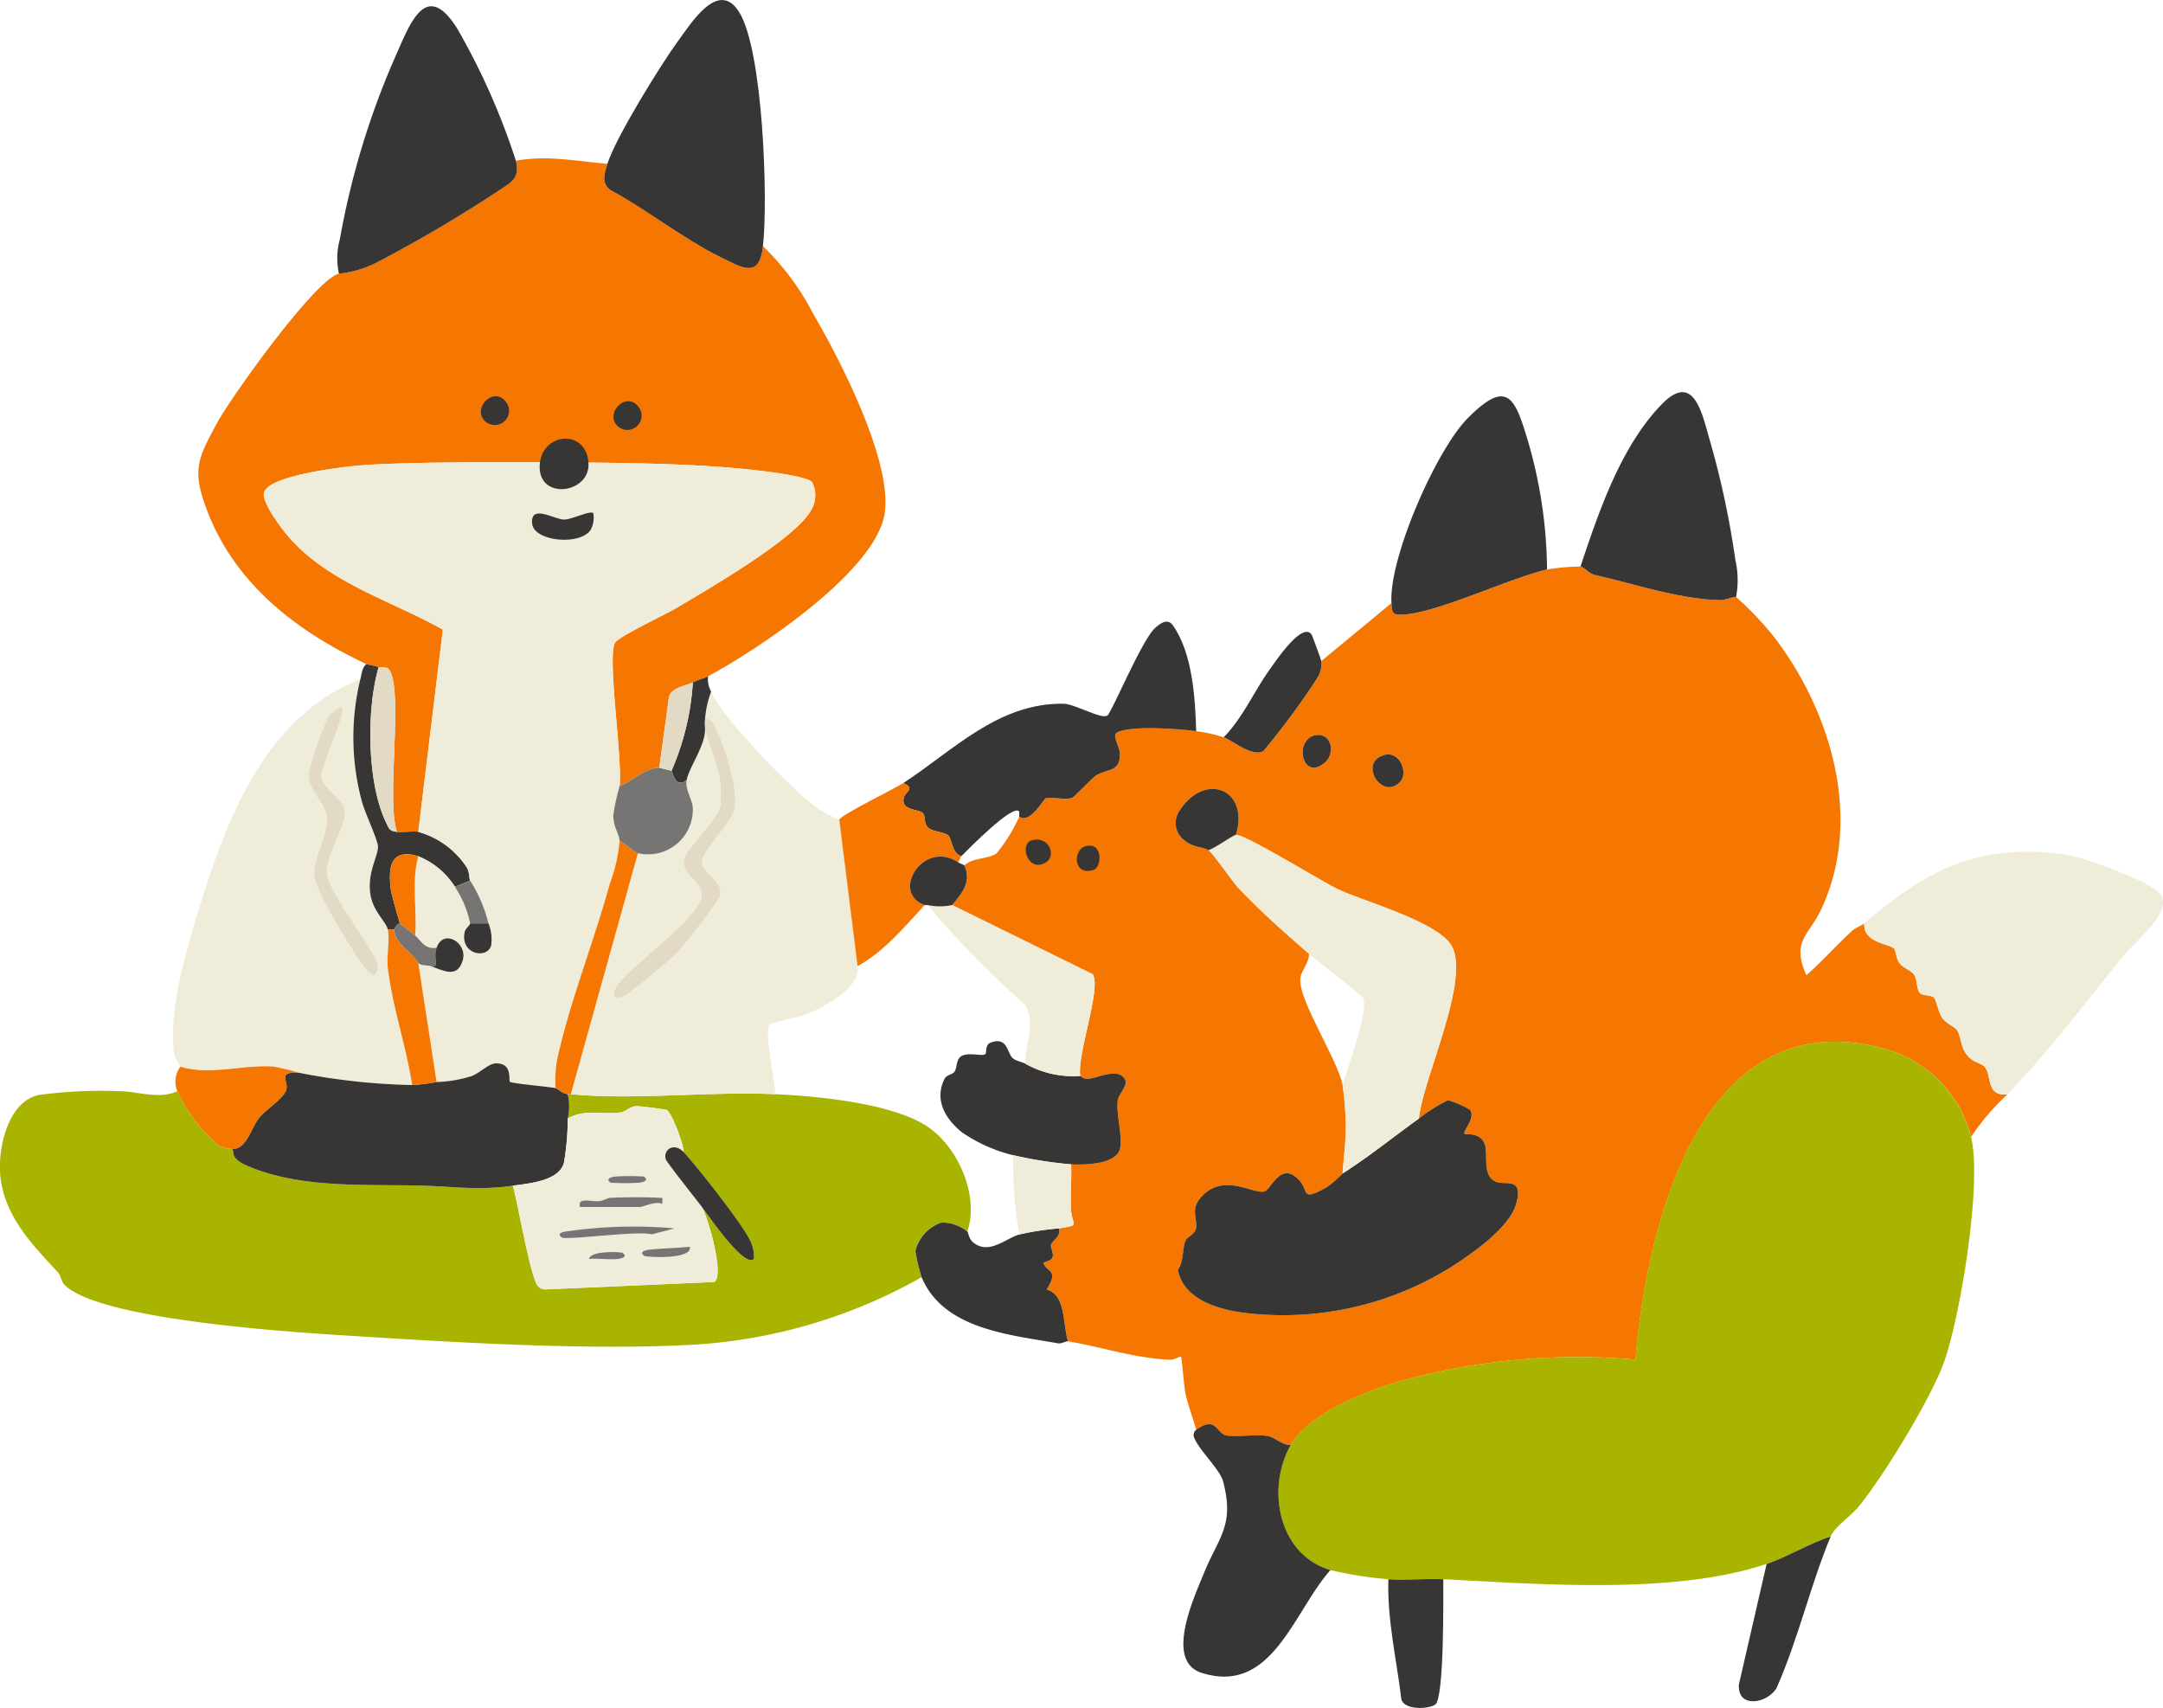 <svg id="グループ_17" data-name="グループ 17" xmlns="http://www.w3.org/2000/svg" xmlns:xlink="http://www.w3.org/1999/xlink" width="180.487" height="142.509" viewBox="0 0 180.487 142.509">
  <defs>
    <clipPath id="clip-path">
      <rect id="長方形_37" data-name="長方形 37" width="180.487" height="142.509" fill="none"/>
    </clipPath>
  </defs>
  <g id="グループ_16" data-name="グループ 16" clip-path="url(#clip-path)">
    <path id="パス_414" data-name="パス 414" d="M166.429,67.813c.281.05.707.6,1.2.712,3.356.754,6.954,2,10.4,2.1.461.013,1.168-.3,1.387-.264a27.8,27.8,0,0,1,3.16,3.331c4.79,6.257,7.439,15.237,3.936,22.727-1.026,2.193-2.517,2.616-1.239,5.5,1.325-1.161,2.507-2.51,3.811-3.7.343-.312.794-.431,1.022-.63-.129,1.625,2.1,1.7,2.486,2.1.146.148.161.823.443,1.211.328.451,1,.577,1.261,1.029.231.4.173,1.191.447,1.463s.917.169,1.159.368c.2.168.378,1.248.705,1.714.362.514,1.038.713,1.249,1.041.348.543.261,1.429.9,2.154.488.553,1.141.586,1.4.893.62.739.09,2.507,1.916,2.284a19.211,19.211,0,0,0-3.055,3.564,10.251,10.251,0,0,0-7.27-7.366c-15.252-4.1-19.79,14.691-20.73,25.947a55.3,55.3,0,0,0-18.281,1.445c-3.117.73-8.839,2.785-10.483,5.68-.719.019-1.328-.643-1.922-.751-.864-.155-2.862.108-3.5-.059-.821-.216-.795-1.652-2.472-.463-.277-1.015-.677-2-.9-3.045-.123-.578-.286-2.937-.375-3.063-.027-.038-.547.275-.882.264-2.829-.093-5.8-1.07-8.534-1.537-.459-1.388-.132-3.828-1.781-4.332,1.043-1.628.049-1.409-.255-2.16-.077-.19.624-.131.748-.54.1-.345-.174-.741-.138-1,.045-.328.891-.729.662-1.39,1.9-.3,1.06-.187,1.006-1.642-.046-1.229.058-2.474.013-3.7,1.1.051,3.863.034,4.093-1.392.187-1.16-.4-3.046-.185-4.035.1-.468.875-1.2.565-1.7-.612-.986-2.3-.036-3.121-.01a.85.85,0,0,1-.588-.244c-.3-1.717,1.787-7.342,1.037-8.483l-11.729-5.77c.834-.986,1.645-1.954,1.018-3.308.666-.658,2.016-.517,2.685-1.006a13.415,13.415,0,0,0,1.9-3.067c.9.666,2.034-1.487,2.216-1.532.616-.15,1.574.185,2.2-.035.192-.067,1.642-1.624,1.97-1.846.879-.595,2.052-.247,2.018-1.8-.015-.684-.679-1.541-.265-1.79,1.032-.622,5.282-.318,6.625-.122a12.493,12.493,0,0,1,2.291.509c.85.309,2.319,1.656,3.31,1.156a63.263,63.263,0,0,0,4.541-6.158,2.186,2.186,0,0,0,.294-1.36l5.854-4.836c.048.777.037,1.044,1.077.96,2.989-.242,8.651-2.987,11.9-3.76a17.882,17.882,0,0,1,2.8-.254M144.449,81.867c-1.981.185-1.342,3.9.592,2.355.976-.778.616-2.467-.592-2.355m6.9,3.953c.837-.827-.141-3.04-1.721-2.1-1.468.872.3,3.508,1.721,2.1m-15.974,5.663c.394.248,1.971,2.589,2.539,3.188,1.833,1.936,3.854,3.72,5.861,5.466.01.689-.625,1.416-.719,1.975-.282,1.7,3.058,6.735,3.519,8.97a29.652,29.652,0,0,1,.266,3.168c.029,1.445-.175,2.789-.266,4.212a10.147,10.147,0,0,1-1.29,1.129c-2.285,1.27-1.443.338-2.388-.631-1.513-1.553-2.257.842-2.86,1-.876.224-3.138-1.4-4.933.143-1.45,1.248-.549,2.116-.78,3.016-.1.4-.7.618-.854.949-.28.616-.128,1.724-.639,2.432.49,2.616,3.7,3.41,6.012,3.642a26.474,26.474,0,0,0,16.722-3.834c1.78-1.128,4.871-3.269,5.467-5.222.713-2.34-.825-1.656-1.557-1.9-1.356-.448-.689-2.4-1.068-3.261-.4-.914-1.571-.7-1.648-.771-.207-.185.923-1.282.468-2a8.155,8.155,0,0,0-1.85-.808,13.586,13.586,0,0,0-2.437,1.535c.328-3.3,4.259-11.439,2.768-14.348-1.039-2.027-7.324-3.765-9.482-4.772-1.349-.629-7.821-4.643-8.559-4.55,1.181-3.771-2.553-5.342-4.7-2.023a1.809,1.809,0,0,0,.489,2.539c.65.534,1.485.484,1.917.756" transform="translate(-34.544 -20.547)" fill="#f57701"/>
    <path id="パス_415" data-name="パス 415" d="M210.849,132.654c.944,3.778-.854,14.695-2.174,18.569-1.064,3.121-5.029,9.574-7.14,12.205-.722.9-2.045,1.729-2.4,2.568-1.8.569-3.573,1.7-5.346,2.29-7.72,2.582-18.824,1.686-26.982,1.273-1.5-.076-3.1.111-4.582,0a32.4,32.4,0,0,1-4.836-.763c-4.348-1.287-5.378-6.791-3.309-10.436,1.644-2.9,7.366-4.951,10.483-5.68a55.3,55.3,0,0,1,18.281-1.445c.94-11.255,5.479-30.045,20.73-25.947a10.251,10.251,0,0,1,7.27,7.366" transform="translate(-46.382 -37.793)" fill="#a9b400"/>
    <path id="パス_416" data-name="パス 416" d="M57.88,19.417c-.242.789-.537,1.6.244,2.175,3.024,1.632,6.135,4.1,9.169,5.593,1.862.914,3.259,1.856,3.568-.9A21.691,21.691,0,0,1,75.04,31.91c2.26,3.867,6.589,12.253,5.981,16.627-.673,4.842-10.613,11.422-14.742,13.639-.308.166-.854.3-1.273.509-.569.283-1.764.423-1.988,1.193l-.812,5.933c-1.166-.02-2.285,1.148-3.309,1.527.252-2.327-1.059-10.833-.381-11.961.319-.53,4.184-2.341,5.04-2.851,2.587-1.54,10.105-5.852,11.344-8.254a2.364,2.364,0,0,0,.058-2.285c-.453-.571-4.762-1.022-5.755-1.117-3.8-.365-7.874-.464-11.7-.513-1.008-.013-16.1-.192-20.62.258-1.321.131-7.376.829-7.664,2.273-.141.713,1.094,2.42,1.574,3.05,3.277,4.3,8.845,5.806,13.357,8.345L42.1,75.157c-.53-.093-1.237.082-1.781,0-.914-2.6.553-11.727-.63-13.5-.238-.357-.681-.163-.9-.243-.344-.127-.875-.187-1.018-.254C31.912,58.4,26.743,54.45,24.411,48.173c-1.207-3.251-.686-4.178.843-7.039,1.174-2.2,8.244-12.085,10.225-12.554a9.107,9.107,0,0,0,3.06-.886A116.616,116.616,0,0,0,48.95,21.56c.984-.654,1.628-.971,1.294-2.4,2.622-.482,5.022.037,7.637.254" transform="translate(-7.195 -5.747)" fill="#f57702"/>
    <path id="パス_417" data-name="パス 417" d="M14.794,130.623a13.417,13.417,0,0,0,3.472,4.549,3.648,3.648,0,0,0,1.11.286c.24.272-.243.746,1.273,1.4,4.4,1.9,9.712,1.528,14.392,1.644,2.817.07,4.794.429,7.754.01.4,1.293,1.487,7.907,2.142,8.423a.846.846,0,0,0,.535.232l14.139-.622c.85-.594-.507-5.29-1.034-6.252.41.544,3.563,5.16,4.325,4.325a2.977,2.977,0,0,0-.174-1.224c-.332-1.158-4.63-6.577-5.68-7.683.02-.617-1.027-3.393-1.436-3.528-.158-.052-2.311-.327-2.513-.314-.56.035-.847.448-1.282.521-1.4.231-3.111-.314-4.442.522a4.558,4.558,0,0,0,0-2.037c.082.014.171-.008.254,0,5.34.513,11.57-.255,17.055,0,3.546.165,9.768.751,12.7,2.7,2.533,1.676,4.362,5.772,3.331,8.758a3.474,3.474,0,0,0-2.144-.758,3.358,3.358,0,0,0-2.2,2.4,17.351,17.351,0,0,0,.526,2.173,43.854,43.854,0,0,1-18.7,5.61c-9.047.542-20.625-.194-29.79-.776-4.5-.286-20.159-1.31-23.031-4.2-.275-.277-.288-.762-.516-1.011-2.106-2.292-4.4-4.568-4.814-7.911-.284-2.263.544-6.387,3.216-6.921a38.253,38.253,0,0,1,6.813-.309c1.418.022,3.233.695,4.711,0" transform="translate(0 -39.579)" fill="#a9b400"/>
    <path id="パス_418" data-name="パス 418" d="M90.739,93.48,92.266,105.7c.353,1.811-3.007,3.538-4.449,4.077-.543.2-2.818.666-2.9.792-.452.706.489,4.729.475,5.82-5.485-.255-11.714.513-17.055,0l5.6-20.107a3.742,3.742,0,0,0,4.585-3.695c-.009-.815-.666-1.563-.512-2.414.2-1.08,1.6-2.913,1.527-4.327.168,1.182,1.035,2.922,1.207,4.265a8.091,8.091,0,0,1,.052,2.214c-.222,1.178-2.945,3.615-3.042,4.608-.121,1.219,1.715,1.878,1.484,2.976-.4,1.924-5.631,5.55-6.967,7.3-.681.894-.416,1.438.642.9a48.7,48.7,0,0,0,4.2-3.432,46.59,46.59,0,0,0,3.653-4.766c.38-1.372-1.585-1.949-1.5-2.977.067-.779,2.237-3.069,2.609-4.034.624-1.619-.686-5.461-1.457-7.054-.215-.443-.279-.779-.889-.766a8.537,8.537,0,0,1,.509-2.291c1.126,2.439,6.546,7.944,8.782,9.672a14.116,14.116,0,0,0,1.909,1.018" transform="translate(-20.709 -25.088)" fill="#efedd9"/>
    <path id="パス_419" data-name="パス 419" d="M36.346,81.329a20.482,20.482,0,0,0,.128,10.18c.243.929,1.291,3.126,1.342,3.735.063.761-.892,2.127-.638,3.963.2,1.467,1.3,2.3,1.459,2.993.19.8-.109,2.232,0,3.178.4,3.361,1.524,6.475,2.033,9.8a54.184,54.184,0,0,1-9.418-1.018,19.254,19.254,0,0,0-2.156-.518c-2.583-.183-5.207.762-7.772.008a4,4,0,0,1-.524-1.131c-.45-3.837,1.047-8.673,2.179-12.357,2.276-7.407,5.569-15.811,13.363-18.835m-1.53,2.291c-.071-.092-.951.526-1.128.778a30.467,30.467,0,0,0-1.662,4.725c-.1,1.487,1.476,2.537,1.537,3.789.071,1.461-1.193,3.315-1.056,4.836.11,1.213,2.893,5.8,3.736,6.974.452.627,1.429,2.251,1.583.459-.642-1.851-4.157-6.053-4.269-7.7-.1-1.487,1.59-3.881,1.51-5.062-.073-1.093-1.993-2.117-1.974-3.023.019-.861,2.094-5.294,1.724-5.773" transform="translate(-6.279 -24.646)" fill="#efedd9"/>
    <path id="パス_420" data-name="パス 420" d="M235.156,122.2c-1.825.223-1.3-1.546-1.915-2.284-.258-.307-.911-.34-1.4-.893-.64-.725-.552-1.611-.9-2.154-.211-.328-.887-.528-1.249-1.042-.327-.465-.5-1.545-.7-1.714-.242-.2-.9-.107-1.16-.368s-.216-1.064-.446-1.462c-.262-.452-.933-.578-1.261-1.029-.282-.388-.3-1.063-.443-1.211-.388-.394-2.614-.471-2.486-2.1,5.114-4.422,9.541-6.768,16.814-5.739,1.433.2,7.129,2.257,7.895,3.3,1.089,1.487-2.157,3.994-3.065,5.115-3.24,4.005-6.162,7.9-9.679,11.574" transform="translate(-67.634 -30.899)" fill="#efedd9"/>
    <path id="パス_421" data-name="パス 421" d="M85.59,20.542c-.309,2.752-1.708,1.811-3.569.9-3.033-1.49-6.144-3.961-9.169-5.593-.782-.58-.486-1.386-.244-2.175.655-2.137,4.456-8.291,5.9-10.261,1.1-1.5,3.375-5.183,5.1-2.395,1.993,3.22,2.416,15.648,1.979,19.528" transform="translate(-21.924 0)" fill="#383634"/>
    <path id="パス_422" data-name="パス 422" d="M55.279,13.643c.335,1.426-.309,1.742-1.294,2.4a116.646,116.646,0,0,1-10.41,6.135,9.107,9.107,0,0,1-3.06.886,5.918,5.918,0,0,1,.07-2.858A67.227,67.227,0,0,1,45.053,5.327c1.295-2.845,2.616-7.052,5.339-2.7a57.465,57.465,0,0,1,4.887,11.021" transform="translate(-12.23 -0.227)" fill="#383634"/>
    <path id="パス_423" data-name="パス 423" d="M108.149,87.889c4.15-2.7,7.906-6.7,13.367-6.62.941.013,3.136,1.319,3.657.99.349-.221,2.8-6.146,3.937-7.262.44-.429,1.087-.889,1.519-.285,1.649,2.306,1.88,6.084,1.956,8.851-1.342-.2-5.592-.5-6.625.121-.413.25.251,1.107.266,1.791.033,1.554-1.14,1.206-2.018,1.8-.329.222-1.779,1.779-1.97,1.846-.626.22-1.584-.115-2.2.035-.182.045-1.312,2.2-2.216,1.532-.036-.026.057-.383-.037-.46-.607-.5-4.186,3.147-4.8,3.768-.807-.275-.767-1.407-1.074-1.726-.289-.3-1.392-.314-1.732-.686-.323-.353-.183-.9-.37-1.158-.279-.384-1.922-.192-1.62-1.33.132-.5,1-.739-.04-1.209" transform="translate(-32.773 -22.552)" fill="#383634"/>
    <path id="パス_424" data-name="パス 424" d="M179.562,61.9c-3.253.773-8.916,3.518-11.9,3.759-1.041.084-1.029-.183-1.077-.96-.231-3.737,3.713-12.737,6.351-15.41,3.334-3.379,3.956-1.7,5.031,1.866a39.293,39.293,0,0,1,1.6,10.744" transform="translate(-50.477 -14.381)" fill="#383634"/>
    <path id="パス_425" data-name="パス 425" d="M202.211,64.041c-.219-.04-.926.277-1.386.264-3.444-.1-7.041-1.343-10.4-2.1-.491-.11-.917-.662-1.2-.712,1.526-4.564,3.347-9.971,6.742-13.493,2.791-2.9,3.426.888,4.13,3.257a73.211,73.211,0,0,1,2.045,9.664,7.582,7.582,0,0,1,.064,3.117" transform="translate(-57.343 -14.23)" fill="#383634"/>
    <path id="パス_426" data-name="パス 426" d="M150.638,172.234c-2.069,3.644-1.039,9.148,3.309,10.435-3.1,3.505-4.863,10.447-10.747,8.576-3.106-.988-.626-6.3.192-8.313,1.229-3.027,2.591-3.975,1.586-7.711-.243-.9-1.96-2.557-2.368-3.525a.571.571,0,0,1,.138-.735c1.678-1.19,1.651.246,2.472.463.634.167,2.632-.1,3.5.059.594.107,1.2.769,1.922.751" transform="translate(-42.934 -51.666)" fill="#383634"/>
    <path id="パス_427" data-name="パス 427" d="M113.93,147.092c.058.054.123.616.482.91,1.311,1.074,2.671-.307,3.846-.656a22.911,22.911,0,0,1,3.309-.509c.228.66-.617,1.061-.663,1.39-.035.254.243.65.139,1-.124.408-.825.351-.748.54.3.751,1.3.531.254,2.16,1.649.5,1.322,2.943,1.781,4.331-.154-.026-.552.218-.844.166-4.047-.719-9.549-1.171-11.374-5.51a17.362,17.362,0,0,1-.526-2.174,3.359,3.359,0,0,1,2.2-2.4,3.475,3.475,0,0,1,2.144.759" transform="translate(-33.209 -44.341)" fill="#383634"/>
    <path id="パス_428" data-name="パス 428" d="M105.825,93.745c1.043.47.172.711.04,1.209-.3,1.137,1.342.946,1.62,1.33.187.259.047.8.37,1.158.34.371,1.443.387,1.732.686.307.319.267,1.45,1.074,1.726-.1.105-.154.369-.254.509-2.906-1.934-5.693,2.52-2.8,3.563-1.684,1.813-3.4,3.9-5.6,5.091L100.479,96.8c.091-.374,4.645-2.6,5.346-3.054" transform="translate(-30.449 -28.408)" fill="#f57702"/>
    <path id="パス_429" data-name="パス 429" d="M215.844,183.945c-1.671,3.99-2.733,8.649-4.525,12.655-.785,1.3-3.275,1.717-3.135-.307l2.314-10.058c1.773-.593,3.543-1.722,5.346-2.291" transform="translate(-63.086 -55.742)" fill="#383634"/>
    <path id="パス_430" data-name="パス 430" d="M44.413,79.758c-1.03,3.516-.983,9.669.632,12.984.268.551.256.664.895.76.545.082,1.252-.093,1.782,0a7.087,7.087,0,0,1,4.043,2.963c.259.434.187.924.284,1.109l-1.273.509a6.484,6.484,0,0,0-3.055-2.545c-2.294-.7-2.559.885-2.268,2.906.034.238.677,2.569.741,2.694-.259.029-.438.473-.509.509-.1.049-.358-.033-.509,0-.163-.689-1.257-1.526-1.459-2.993-.254-1.837.7-3.2.638-3.964-.05-.608-1.1-2.806-1.342-3.735a20.471,20.471,0,0,1-.128-10.179c.123-.443.117-.943.509-1.273.144.068.674.128,1.018.254" transform="translate(-12.819 -24.093)" fill="#383634"/>
    <path id="パス_431" data-name="パス 431" d="M31.338,128.2c-1.843-.12-.933.608-1.069,1.34-.141.751-1.662,1.672-2.233,2.358-.763.917-1.055,2.674-2.3,2.666a3.671,3.671,0,0,1-1.109-.287,13.4,13.4,0,0,1-3.473-4.549,2.108,2.108,0,0,1,.254-2.036c2.565.753,5.19-.192,7.773-.009a19.391,19.391,0,0,1,2.155.518" transform="translate(-6.362 -38.686)" fill="#f57702"/>
    <path id="パス_432" data-name="パス 432" d="M170.8,189.05c-.007,1.427.093,9.914-.672,10.458-.566.4-2.628.484-2.832-.464-.4-3.325-1.188-6.629-1.078-9.994,1.483.111,3.081-.076,4.582,0" transform="translate(-50.366 -57.283)" fill="#383634"/>
    <path id="パス_433" data-name="パス 433" d="M146.5,84.443c1.609-1.639,2.532-3.835,3.861-5.684.469-.652,2.663-3.954,3.463-2.911.072.095.8,2.115.821,2.232a2.19,2.19,0,0,1-.294,1.36,63.087,63.087,0,0,1-4.541,6.158c-.991.5-2.46-.846-3.31-1.155" transform="translate(-44.394 -22.924)" fill="#383634"/>
    <path id="パス_434" data-name="パス 434" d="M83.447,80.964a2.122,2.122,0,0,0,.254,1.273,8.536,8.536,0,0,0-.509,2.291,5.162,5.162,0,0,0,0,.763c.07,1.413-1.331,3.246-1.528,4.327-.967.786-1.194-.718-1.273-.763a21.752,21.752,0,0,0,1.782-7.382c.419-.208.965-.344,1.273-.509" transform="translate(-24.362 -24.535)" fill="#383634"/>
    <path id="パス_435" data-name="パス 435" d="M161.129,133.247a13.606,13.606,0,0,1,2.437-1.535,8.141,8.141,0,0,1,1.85.808c.455.716-.675,1.813-.468,2,.077.069,1.244-.143,1.648.771.379.86-.287,2.813,1.068,3.261.732.243,2.27-.442,1.556,1.9-.6,1.954-3.687,4.095-5.466,5.222a26.476,26.476,0,0,1-16.722,3.834c-2.315-.233-5.521-1.027-6.011-3.642.511-.707.358-1.816.639-2.432.151-.332.75-.545.854-.949.231-.9-.67-1.768.781-3.016,1.795-1.542,4.057.082,4.932-.143.6-.155,1.348-2.55,2.861-1,.944.969.1,1.9,2.388.631a10.183,10.183,0,0,0,1.289-1.129c2.386-1.535,4.129-2.98,6.364-4.581" transform="translate(-42.735 -39.913)" fill="#383634"/>
    <path id="パス_436" data-name="パス 436" d="M162.235,123.623c-2.235,1.6-3.978,3.046-6.364,4.581.092-1.423.3-2.768.266-4.212a29.474,29.474,0,0,0-.266-3.168c.416-1.342,2.115-6.136,1.745-7.21-.1-.278-3.92-3.191-4.545-3.734-2.008-1.745-4.028-3.529-5.861-5.466-.568-.6-2.144-2.94-2.538-3.188.507-.132,2.042-1.241,2.291-1.273.738-.093,7.21,3.922,8.558,4.55,2.158,1.007,8.444,2.745,9.482,4.772,1.492,2.908-2.44,11.049-2.768,14.348" transform="translate(-43.841 -30.289)" fill="#efedd9"/>
    <path id="パス_437" data-name="パス 437" d="M118.659,134.162a12.965,12.965,0,0,1-4.3-1.931c-1.361-1.108-2.3-2.692-1.425-4.437.167-.334.661-.369.817-.578.218-.292.158-.9.448-1.208.524-.551,1.885-.044,2.141-.281.123-.114-.047-.779.443-.959,1.4-.513,1.36.806,1.808,1.264.269.275.771.329,1.091.495a8.075,8.075,0,0,0,4.582,1.018.857.857,0,0,0,.589.244c.82-.026,2.508-.976,3.12.01.311.5-.461,1.232-.565,1.7-.218.989.372,2.874.185,4.035-.231,1.426-2.991,1.443-4.094,1.392a33.994,33.994,0,0,1-4.836-.764" transform="translate(-34.119 -37.774)" fill="#383634"/>
    <path id="パス_438" data-name="パス 438" d="M113.108,108.353l11.728,5.77c.751,1.141-1.332,6.766-1.037,8.483a8.071,8.071,0,0,1-4.582-1.018c-.043-1.816.928-3.147-.031-4.932a76.188,76.188,0,0,1-8.115-8.3,4.927,4.927,0,0,0,2.037,0" transform="translate(-33.659 -32.835)" fill="#efedd9"/>
    <path id="パス_439" data-name="パス 439" d="M126.12,139.061c.045,1.228-.059,2.473-.013,3.7.054,1.455.894,1.345-1.006,1.643a22.913,22.913,0,0,0-3.309.509,35.216,35.216,0,0,1-.509-6.618,34,34,0,0,0,4.836.764" transform="translate(-36.744 -41.909)" fill="#efedd9"/>
    <path id="パス_440" data-name="パス 440" d="M145.774,98.285c-.248.031-1.784,1.14-2.291,1.273-.432-.272-1.266-.222-1.917-.756a1.809,1.809,0,0,1-.489-2.539c2.143-3.319,5.877-1.748,4.7,2.023" transform="translate(-42.653 -28.622)" fill="#383634"/>
    <path id="パス_441" data-name="パス 441" d="M112.975,103.031c.13.086.487.208.509.254.627,1.355-.184,2.324-1.018,3.309a4.939,4.939,0,0,1-2.037,0c-.087-.017-.187.024-.254,0-2.893-1.043-.106-5.5,2.8-3.564" transform="translate(-33.017 -31.076)" fill="#383634"/>
    <path id="パス_442" data-name="パス 442" d="M166.6,92.641c-1.423,1.407-3.19-1.229-1.721-2.1,1.58-.939,2.559,1.275,1.721,2.1" transform="translate(-49.797 -27.368)" fill="#383634"/>
    <path id="パス_443" data-name="パス 443" d="M157.167,87.981c1.209-.112,1.568,1.577.592,2.355-1.935,1.542-2.573-2.17-.592-2.355" transform="translate(-47.261 -26.66)" fill="#383634"/>
    <path id="パス_444" data-name="パス 444" d="M123.267,100.591c1.436-.482,2.232,1.321,1.11,1.886-1.431.719-2.083-1.56-1.11-1.886" transform="translate(-37.214 -30.458)" fill="#383634"/>
    <path id="パス_445" data-name="パス 445" d="M129.65,101.285c1.455-.412,1.376,1.731.68,1.967-1.705.573-1.775-1.656-.68-1.967" transform="translate(-39.068 -30.677)" fill="#383634"/>
    <path id="パス_446" data-name="パス 446" d="M61.273,82.36a17.5,17.5,0,0,0-.53,2.418c0,1.015.469,1.461.53,2.163a13.831,13.831,0,0,1-.837,3.617c-1.267,4.652-3.344,9.906-4.348,14.486a9.534,9.534,0,0,0-.16,2.513c-.668-.124-3.668-.388-3.805-.523s.25-1.551-1.16-1.54c-.61.006-1.29.766-2.023,1.055a10.557,10.557,0,0,1-2.938.5l-1.528-9.927c.3.254.73.163,1.018.255.986.313,2.243,1.129,2.7-.505.4-1.455-1.627-2.662-2.188-1.022-1.024.144-1.264-.573-1.782-1.018.156-2.149-.328-4.545.254-6.618a6.477,6.477,0,0,1,3.055,2.545A8.927,8.927,0,0,1,48.8,93.813c-.032.164-.392.435-.452.695-.429,1.852,1.809,2.347,2.2,1.171a3.647,3.647,0,0,0-.218-1.866A11.779,11.779,0,0,0,48.8,90.25c-.1-.185-.025-.675-.284-1.109a7.085,7.085,0,0,0-4.043-2.963L46.522,69.3c-4.511-2.539-10.079-4.044-13.357-8.345-.48-.63-1.716-2.337-1.574-3.05.288-1.444,6.343-2.142,7.664-2.273,4.519-.45,19.612-.27,20.62-.258,3.831.049,7.9.148,11.7.513.993.1,5.3.546,5.755,1.117a2.363,2.363,0,0,1-.058,2.285c-1.239,2.4-8.757,6.714-11.344,8.254-.856.51-4.721,2.321-5.04,2.851-.678,1.128.633,9.633.381,11.961" transform="translate(-9.57 -16.768)" fill="#efedd9"/>
    <path id="パス_447" data-name="パス 447" d="M77.262,91.92c.052,0,.973.228,1.018.254.079.045.306,1.55,1.273.764-.155.851.5,1.6.512,2.414a3.743,3.743,0,0,1-4.585,3.695c-.394-.089-1.067-.841-1.527-1.018-.061-.7-.531-1.148-.53-2.163a17.6,17.6,0,0,1,.53-2.418c1.024-.379,2.143-1.547,3.309-1.527" transform="translate(-22.25 -27.855)" fill="#767574"/>
    <path id="パス_448" data-name="パス 448" d="M46.557,93.612c-.639-.1-.627-.209-.895-.76C44.047,89.537,44,83.384,45.03,79.868c.216.08.66-.114.9.243,1.183,1.775-.284,10.9.629,13.5" transform="translate(-13.436 -24.203)" fill="#e3dac5"/>
    <path id="パス_449" data-name="パス 449" d="M68.683,54.526c.19,2.552-4.16,3.2-4.073.254.082-2.744,3.854-3.192,4.073-.254" transform="translate(-19.579 -15.914)" fill="#383634"/>
    <path id="パス_450" data-name="パス 450" d="M81.732,81.694a21.752,21.752,0,0,1-1.782,7.382c-.045-.026-.965-.254-1.018-.254l.811-5.933c.224-.771,1.419-.91,1.988-1.194" transform="translate(-23.919 -24.756)" fill="#e3dac5"/>
    <path id="パス_451" data-name="パス 451" d="M57.894,49.493c-1.055-1.044.718-2.9,1.742-1.616a1.189,1.189,0,0,1-1.742,1.616" transform="translate(-17.446 -14.376)" fill="#383634"/>
    <path id="パス_452" data-name="パス 452" d="M73.769,50.088c-1.056-1.044.717-2.9,1.741-1.616a1.189,1.189,0,0,1-1.741,1.616" transform="translate(-22.256 -14.557)" fill="#383634"/>
    <path id="パス_453" data-name="パス 453" d="M44.855,128.858a10.582,10.582,0,0,0,2.938-.5c.733-.29,1.413-1.05,2.023-1.055,1.41-.012,1.019,1.4,1.16,1.539s3.138.4,3.806.523c.178.033.518.424,1.018.51a4.555,4.555,0,0,1,0,2.036,22.334,22.334,0,0,1-.309,3.637c-.358,1.565-2.9,1.768-4.273,1.963-2.959.418-4.937.06-7.754-.01-4.679-.116-9.99.254-14.392-1.644-1.516-.653-1.034-1.128-1.273-1.4,1.243.009,1.535-1.749,2.3-2.666.571-.685,2.092-1.606,2.233-2.358.137-.731-.774-1.459,1.069-1.34a54.122,54.122,0,0,0,9.418,1.018,16.246,16.246,0,0,0,2.037-.254" transform="translate(-8.424 -38.578)" fill="#383634"/>
    <path id="パス_454" data-name="パス 454" d="M75.655,136.261c-.8-.838-1.718-.236-1.5.587.064.242,2.593,3.418,3.028,3.994.528.962,1.884,5.658,1.034,6.252l-14.139.622a.845.845,0,0,1-.535-.231c-.654-.516-1.746-7.131-2.142-8.424,1.374-.194,3.916-.4,4.273-1.963a22.257,22.257,0,0,0,.309-3.637c1.331-.836,3.046-.29,4.442-.521.436-.072.722-.486,1.282-.521.2-.012,2.355.263,2.513.315.409.134,1.456,2.911,1.436,3.527M72.345,138.3a16.7,16.7,0,0,0-2.421,0c-.371.047-.789.194-.376.508a16.789,16.789,0,0,0,2.421,0c.371-.047.79-.194.376-.509m1.529,1.781a44.472,44.472,0,0,0-4.455,0,4.616,4.616,0,0,1-.753.264c-.753.089-1.889-.379-1.664.5h4.964c.34,0,1.3-.526,1.908-.256a5.042,5.042,0,0,0,0-.507m1.017,2.547a39.035,39.035,0,0,0-9.038.254c-.347.043-.808.179-.378.505.339.258,6.472-.6,7.5-.256Zm1.273,1.526c-1.1.123-2.36.125-3.44.252-.379.045-.779.2-.376.508.167.126,4.1.333,3.816-.76m-5.6.509c-.117-.089-2.718-.212-2.8.505.775-.064,1.67.1,2.423,0,.371-.047.79-.194.376-.508" transform="translate(-18.607 -40.128)" fill="#efedd9"/>
    <path id="パス_455" data-name="パス 455" d="M73.38,101.7l-5.6,20.107c-.084-.008-.173.014-.254,0-.5-.084-.84-.476-1.018-.509a9.534,9.534,0,0,1,.16-2.513c1-4.58,3.081-9.834,4.348-14.486a13.887,13.887,0,0,0,.837-3.617c.46.177,1.133.93,1.527,1.018" transform="translate(-20.149 -30.511)" fill="#f57702"/>
    <path id="パス_456" data-name="パス 456" d="M81.187,137.757c1.049,1.106,5.347,6.525,5.68,7.683a2.987,2.987,0,0,1,.174,1.224c-.762.835-3.916-3.782-4.326-4.326-.435-.576-2.963-3.752-3.028-3.995-.217-.822.705-1.425,1.5-.586" transform="translate(-24.138 -41.623)" fill="#383634"/>
    <path id="パス_457" data-name="パス 457" d="M81.088,86.077c.611-.013.675.323.889.766.772,1.593,2.082,5.435,1.457,7.054-.372.965-2.542,3.256-2.609,4.033-.089,1.028,1.876,1.605,1.5,2.977a46.6,46.6,0,0,1-3.653,4.766,48.585,48.585,0,0,1-4.2,3.432c-1.058.541-1.323,0-.642-.9,1.336-1.755,6.562-5.381,6.967-7.3.231-1.1-1.6-1.757-1.484-2.976.1-.994,2.821-3.43,3.042-4.608a8.091,8.091,0,0,0-.052-2.214c-.172-1.343-1.039-3.083-1.207-4.265a5.175,5.175,0,0,1,0-.764" transform="translate(-22.257 -26.084)" fill="#e3dac5"/>
    <path id="パス_458" data-name="パス 458" d="M39.729,84.612c.37.479-1.7,4.911-1.724,5.773-.02.906,1.9,1.93,1.974,3.023.079,1.181-1.611,3.575-1.51,5.062.112,1.65,3.627,5.852,4.269,7.7-.154,1.792-1.131.167-1.583-.459-.843-1.17-3.626-5.761-3.736-6.974-.137-1.52,1.127-3.375,1.056-4.836-.061-1.252-1.636-2.3-1.537-3.789A30.467,30.467,0,0,1,38.6,85.39c.178-.252,1.057-.87,1.128-.778" transform="translate(-11.192 -25.638)" fill="#e3dac5"/>
    <path id="パス_459" data-name="パス 459" d="M46.926,111.271c.134,1.274,1.448,1.794,2.037,2.8L50.489,124a16.244,16.244,0,0,1-2.037.254c-.509-3.327-1.633-6.441-2.033-9.8-.112-.946.187-2.373,0-3.178.151-.033.412.049.509,0" transform="translate(-14.059 -33.717)" fill="#f57702"/>
    <path id="パス_460" data-name="パス 460" d="M49.05,102.436c-.583,2.072-.1,4.468-.254,6.618-.26-.223-1.235-.943-1.273-1.018-.063-.125-.707-2.455-.741-2.694-.291-2.021-.026-3.609,2.268-2.906" transform="translate(-14.148 -30.991)" fill="#f57702"/>
    <path id="パス_461" data-name="パス 461" d="M47.666,110.544c.038.075,1.013.8,1.273,1.018.519.445.758,1.162,1.782,1.018-.344,1,.343,1.671-.509,1.528-.289-.092-.721,0-1.018-.255-.589-1.005-1.9-1.525-2.036-2.8.071-.036.251-.48.509-.509" transform="translate(-14.29 -33.499)" fill="#767574"/>
    <path id="パス_462" data-name="パス 462" d="M57.262,108.995H55.735a8.941,8.941,0,0,0-1.273-3.054l1.273-.509a11.79,11.79,0,0,1,1.527,3.564" transform="translate(-16.504 -31.95)" fill="#767574"/>
    <path id="パス_463" data-name="パス 463" d="M68.807,61.415a2.141,2.141,0,0,1-.233,1.418c-.94,1.314-4.718.917-4.866-.539-.172-1.687,1.855-.346,2.682-.346.6,0,2.172-.783,2.417-.534" transform="translate(-19.303 -18.596)" fill="#383634"/>
    <path id="パス_464" data-name="パス 464" d="M51.539,114.65c.852.144.165-.524.509-1.527.562-1.64,2.594-.432,2.189,1.022-.455,1.634-1.712.819-2.7.505" transform="translate(-15.618 -34.042)" fill="#383634"/>
    <path id="パス_465" data-name="パス 465" d="M57.6,110.544a3.654,3.654,0,0,1,.217,1.866c-.388,1.176-2.625.681-2.2-1.171.06-.261.419-.53.452-.695Z" transform="translate(-16.837 -33.499)" fill="#383634"/>
    <path id="パス_466" data-name="パス 466" d="M76.587,146.993l-1.911.5c-1.033-.341-7.166.513-7.5.256-.429-.326.031-.462.378-.506a39.033,39.033,0,0,1,9.038-.254" transform="translate(-20.303 -44.495)" fill="#767574"/>
    <path id="パス_467" data-name="パス 467" d="M76.3,143.381c.03.027-.015.347,0,.507-.611-.27-1.566.256-1.908.256H69.423c-.225-.879.911-.411,1.664-.5a4.629,4.629,0,0,0,.754-.264,44.474,44.474,0,0,1,4.455,0" transform="translate(-21.029 -43.43)" fill="#767574"/>
    <path id="パス_468" data-name="パス 468" d="M80.85,149.255c.279,1.094-3.649.887-3.816.761-.4-.307,0-.464.376-.509,1.08-.127,2.338-.128,3.44-.252" transform="translate(-23.293 -45.23)" fill="#767574"/>
    <path id="パス_469" data-name="パス 469" d="M75.812,140.836c.413.314,0,.461-.376.508a16.708,16.708,0,0,1-2.422,0c-.413-.314,0-.461.376-.509a16.789,16.789,0,0,1,2.421,0" transform="translate(-22.074 -42.665)" fill="#767574"/>
    <path id="パス_470" data-name="パス 470" d="M73.33,149.955c.413.314,0,.461-.376.508-.753.1-1.648-.067-2.423,0,.081-.717,2.682-.595,2.8-.505" transform="translate(-21.374 -45.421)" fill="#767574"/>
  </g>
</svg>
